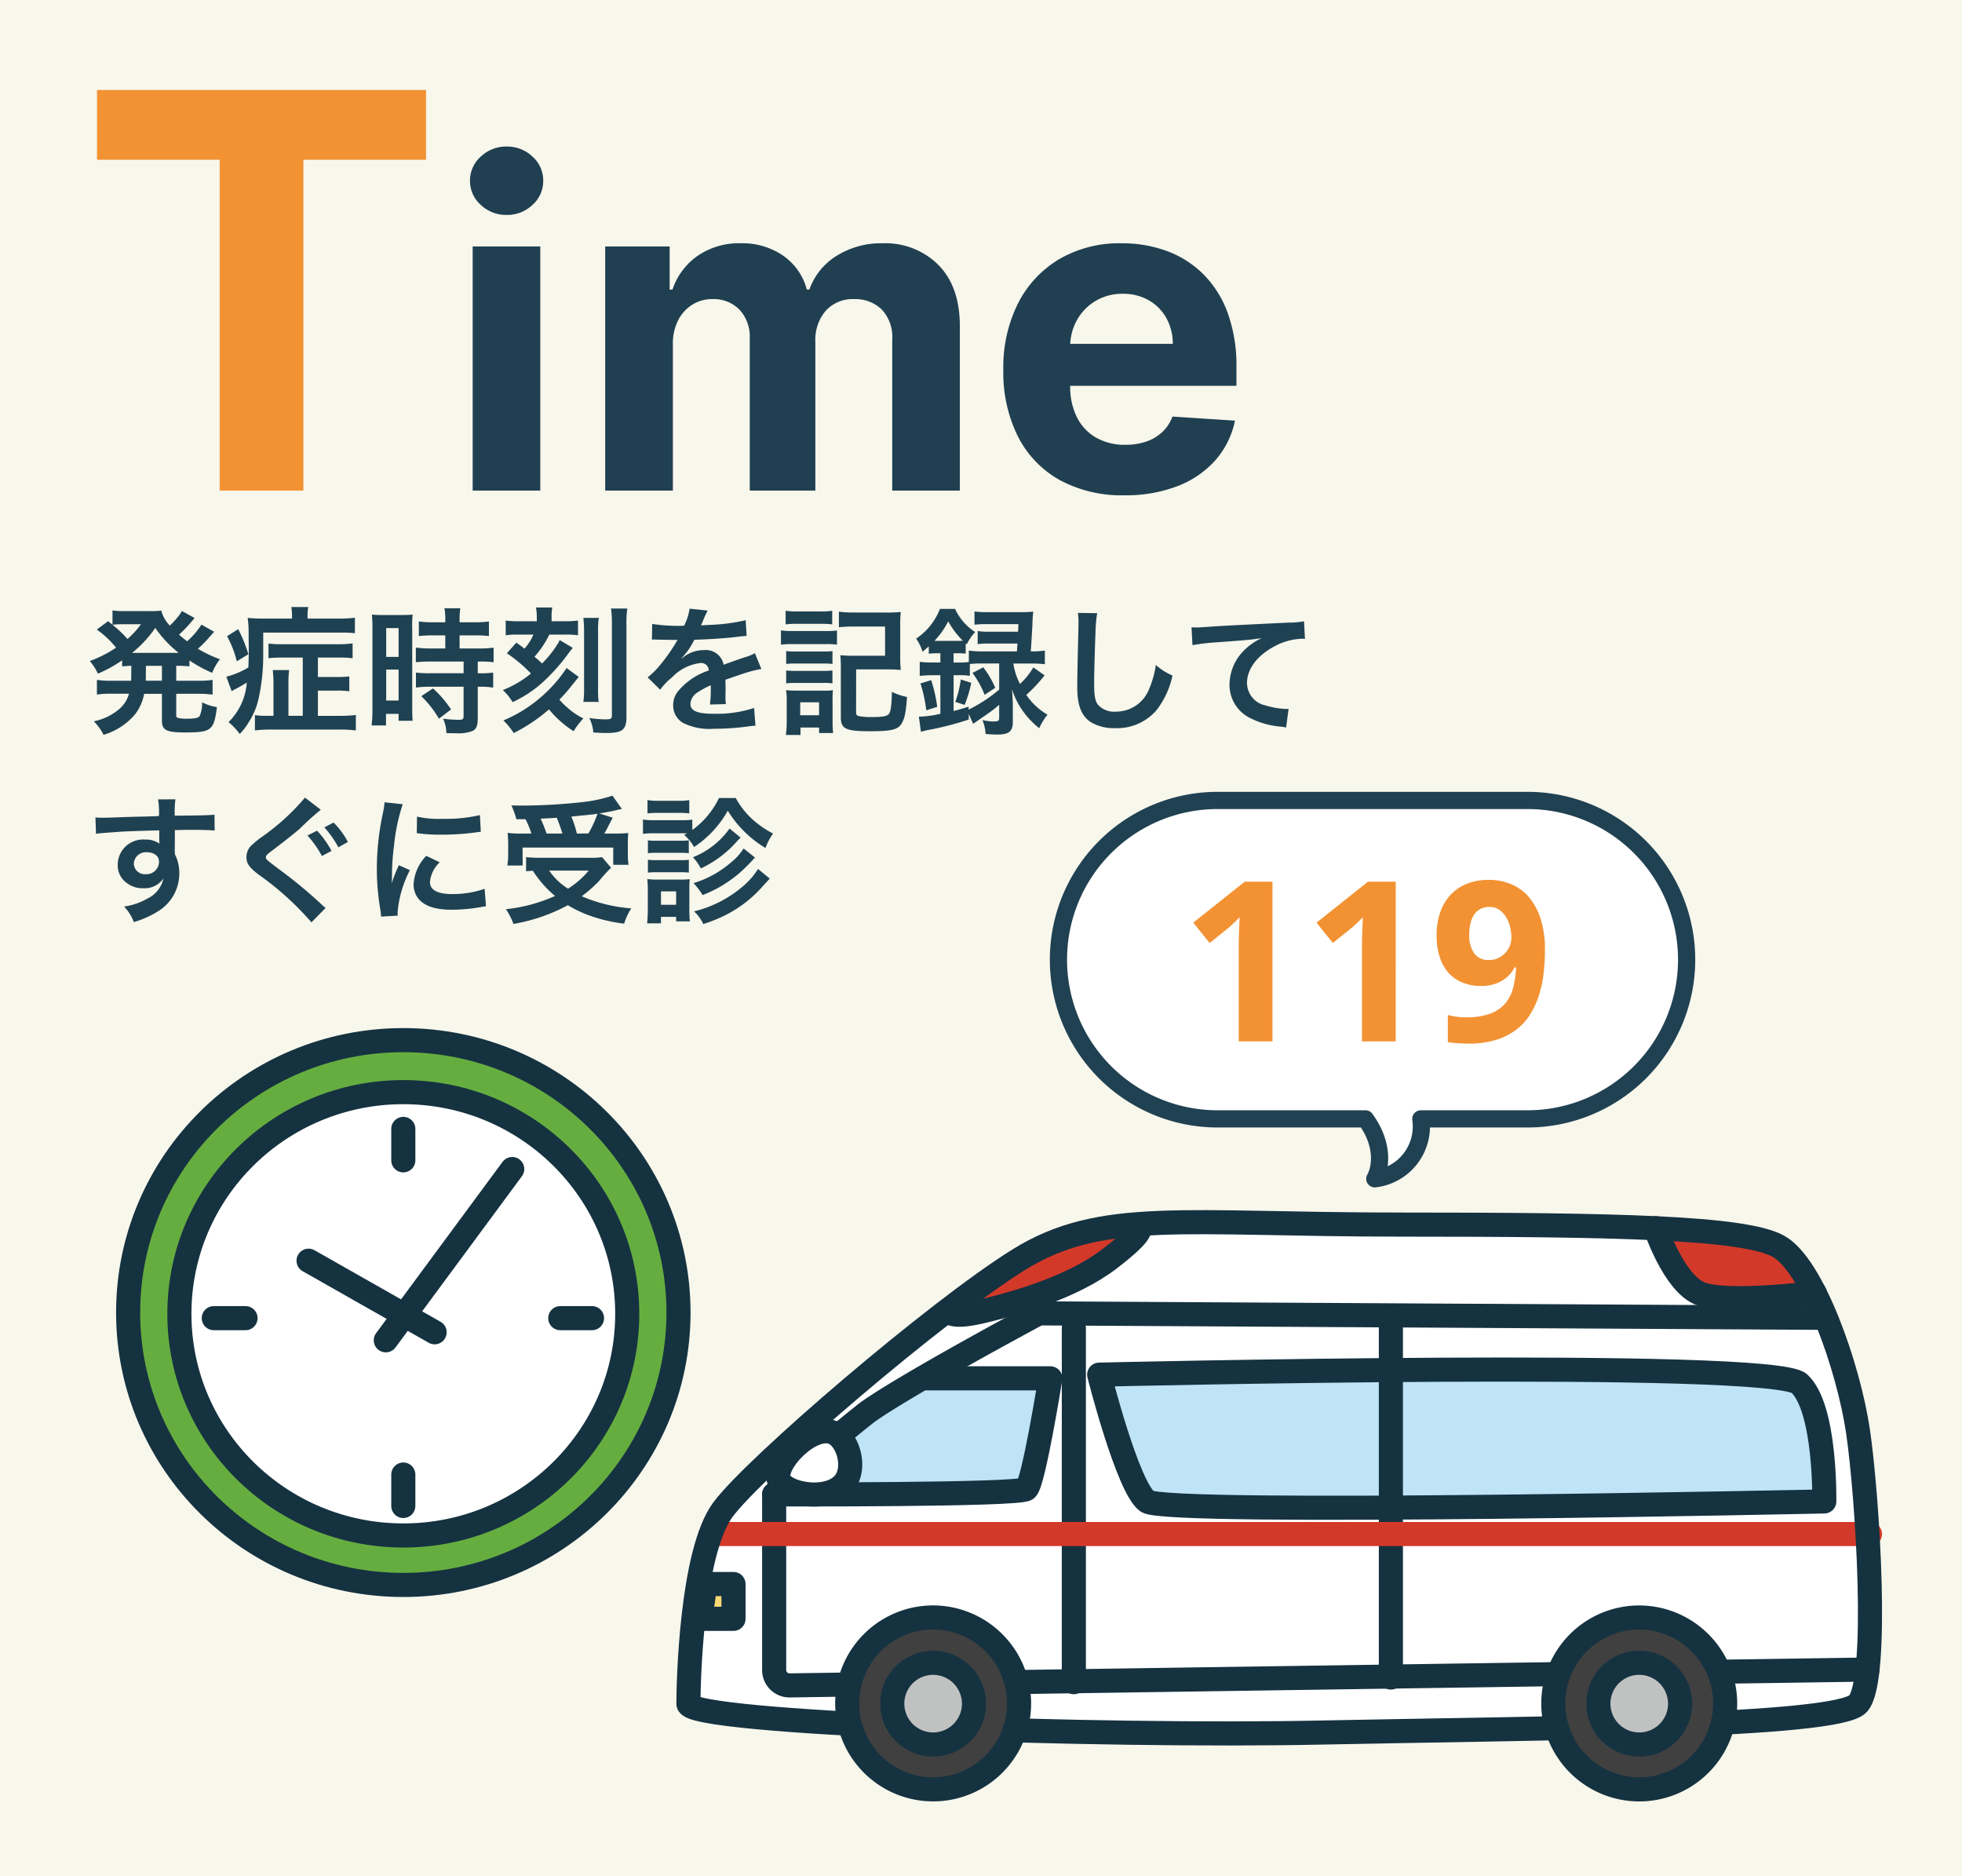 <svg xmlns="http://www.w3.org/2000/svg" width="228" height="218" viewBox="0 0 228 218"><defs><clipPath id="clip-path"><path id="長方形_85531" data-name="長方形 85531" fill="none" d="M0 0h70v71H0z"/></clipPath></defs><g id="fast-img4" transform="translate(17117 12465.001)"><path id="長方形_86790" data-name="長方形 86790" transform="translate(-17117 -12465.001)" fill="#f8f7ec" d="M0 0h228v218H0z"/><path id="パス_109310" data-name="パス 109310" d="M45.928 0v-28.364h7.859V0zm3.95-32.027a4.256 4.256 0 01-3.008-1.167A3.7 3.7 0 0145.618-36a3.7 3.7 0 011.254-2.806 4.251 4.251 0 013-1.167 4.243 4.243 0 013.008 1.167A3.71 3.71 0 0154.127-36a3.708 3.708 0 01-1.246 2.806 4.237 4.237 0 01-3.003 1.167zM61.329 0v-28.364h7.49v5.008h.325a7.83 7.83 0 012.961-3.944 8.491 8.491 0 014.956-1.437 8.349 8.349 0 014.964 1.453 6.949 6.949 0 012.733 3.924h.3a7.579 7.579 0 013.142-3.905 9.738 9.738 0 015.392-1.468 8.683 8.683 0 016.461 2.522q2.491 2.522 2.491 7.139V0h-7.859v-17.52a4.65 4.65 0 00-1.252-3.551 4.4 4.4 0 00-3.133-1.177 4.242 4.242 0 00-3.344 1.357 5.186 5.186 0 00-1.206 3.577V0h-7.625v-17.7a4.567 4.567 0 00-1.193-3.318 4.167 4.167 0 00-3.132-1.23 4.351 4.351 0 00-2.353.65 4.569 4.569 0 00-1.647 1.826 5.922 5.922 0 00-.607 2.753V0zm60.331.546a15.087 15.087 0 01-7.517-1.774 11.988 11.988 0 01-4.849-5.052 16.691 16.691 0 01-1.7-7.769 16.559 16.559 0 011.7-7.686 12.576 12.576 0 014.79-5.152 13.878 13.878 0 017.261-1.847 15.046 15.046 0 015.241.894 11.727 11.727 0 014.243 2.691 12.349 12.349 0 012.836 4.5 17.873 17.873 0 011.019 6.319v2.157h-23.941v-4.875h16.545a6.1 6.1 0 00-.752-3 5.41 5.41 0 00-2.042-2.065 5.916 5.916 0 00-3.012-.752 6.01 6.01 0 00-3.162.829 5.962 5.962 0 00-2.155 2.2 6.267 6.267 0 00-.8 3.054v4.638a7.844 7.844 0 00.79 3.638 5.628 5.628 0 002.231 2.36 6.722 6.722 0 003.405.827 7.349 7.349 0 002.4-.373 5.137 5.137 0 001.872-1.108 4.658 4.658 0 001.182-1.8l7.268.473a9.947 9.947 0 01-2.256 4.578 11.244 11.244 0 01-4.393 3.021A16.66 16.66 0 01121.66.546z" transform="translate(-17108 -12408.001)" fill="#204051"/><path id="パス_109311" data-name="パス 109311" d="M2.273-38.436v-8.109h38.236v8.109H26.254V0h-9.727v-38.436z" transform="translate(-17108 -12408.001)" fill="#f29233"/><path id="パス_109312" data-name="パス 109312" d="M5.248-5.408c0 .176 0 .288-.016.5H2.944a9.664 9.664 0 01-1.68-.1V-3.3a10.222 10.222 0 011.68-.1h2.048a3.637 3.637 0 01-1.136 1.784A6.616 6.616 0 01.9-.192a5.84 5.84 0 011.132 1.568A7.558 7.558 0 005.76-1.088a5.627 5.627 0 00.992-2.3h2.064v3.1c0 1.12.512 1.388 2.684 1.388 3.072 0 3.36-.24 3.712-2.944a5.459 5.459 0 01-1.728-.56A3.743 3.743 0 0113.2-.8c-.176.224-.56.3-1.44.3a3.7 3.7 0 01-1.024-.08c-.24-.064-.256-.1-.256-.432v-2.38h2.544a12.206 12.206 0 011.68.1v-1.716a9.556 9.556 0 01-1.68.1H10.48V-6.64a12.9 12.9 0 011.536.064v-.688a16.037 16.037 0 002.64 1.44 6.527 6.527 0 01.9-1.584 14.2 14.2 0 01-2.56-1.216 12.394 12.394 0 001.44-1.472c.32-.352.352-.4.448-.5l-1.472-.832a9.434 9.434 0 01-1.664 1.936c-.336-.256-.512-.4-.944-.768a16.523 16.523 0 001.184-1.2c.368-.432.576-.672.624-.736l-1.472-.816c-.048.08-.048.08-.128.208a2.806 2.806 0 01-.336.464 8.412 8.412 0 01-.944 1.024 3.939 3.939 0 01-.992-1.744 9.213 9.213 0 01-1.376.064H4.4a9.143 9.143 0 01-1.328-.08v1.664l-.512-.416-1.312.976a10.961 10.961 0 012.24 2.1A13.724 13.724 0 01.432-7.2a6.054 6.054 0 01.944 1.472A15.773 15.773 0 004.192-7.28v.7c.4-.032.576-.048 1.072-.064zM6.96-6.64h1.856v1.728H6.944v-.368zm-.576-4.832A10.347 10.347 0 014.816-9.76a13.766 13.766 0 00-1.744-1.648 7.122 7.122 0 01.976-.064zm-.608 3.328h-.432a13.359 13.359 0 002.7-2.9 13.4 13.4 0 002.72 2.9H5.776zM25.184-.832H23.52v-3.712a11.846 11.846 0 01.08-1.6h-1.9c.048.528.08.992.08 1.6v3.712h-.7a8.6 8.6 0 01-1.456-.08V.864a15.874 15.874 0 011.968-.1h7.824a15.481 15.481 0 011.936.1V-.928a15.167 15.167 0 01-1.888.1h-2.52V-3.76h2.192a9.2 9.2 0 011.456.08v-1.728a11.727 11.727 0 01-1.472.064h-2.176V-7.6h2.368a12.718 12.718 0 011.664.08v-1.728a12.794 12.794 0 01-1.7.1h-6.444a12.2 12.2 0 01-1.632-.08v1.7a15.655 15.655 0 011.648-.072h2.336zm-1.248-11.3H20.7a15.386 15.386 0 01-1.92-.08 12.292 12.292 0 01.112 1.936c0 .608.016 1.168.016 1.7 0 .864-.016 1.44-.048 2.128a9.528 9.528 0 01-2.56 1.072l.624 1.68c.16-.1.224-.128.3-.176.56-.288.96-.512 1.456-.816A7.209 7.209 0 0116.56-.1a7.584 7.584 0 011.3 1.376 7.282 7.282 0 001.1-1.456 8.2 8.2 0 001.1-2.7 23.037 23.037 0 00.528-5.168V-10.5h8.784a18.3 18.3 0 011.872.064v-1.792a15.131 15.131 0 01-1.936.1h-3.564v-.224a5.081 5.081 0 01.08-1.12h-1.968a6.518 6.518 0 01.08 1.1zm-7.552 2.052a12.107 12.107 0 011.136 2.912l1.344-.816A16.61 16.61 0 0017.68-10.9zm25.36-.1v1.52H40.1a12.308 12.308 0 01-1.776-.1v1.7c.5-.048 1.088-.08 1.76-.08h3.792v1.36H40.08a11.873 11.873 0 01-1.744-.08v1.744a14.33 14.33 0 011.712-.1h3.824V-.8c0 .352-.1.432-.592.432A14.254 14.254 0 0141.488-.5a4.124 4.124 0 01.384 1.68c1.1.016 1.1.016 1.248.016a4.484 4.484 0 001.76-.252c.48-.224.64-.608.64-1.536v-3.616h.208a8.7 8.7 0 011.584.1v-1.748a9.758 9.758 0 01-1.584.08h-.208v-1.36h.272a10.406 10.406 0 011.568.08v-1.7a11.809 11.809 0 01-1.744.1h-2.208v-1.52h1.76a11.607 11.607 0 011.648.08v-1.7a11.8 11.8 0 01-1.664.1h-1.744v-.432a8.506 8.506 0 01.08-1.2h-1.84a7.151 7.151 0 01.1 1.2v.432h-1.412a11.64 11.64 0 01-1.664-.1v1.7a13.549 13.549 0 011.712-.08zM33.28-1.616a14.575 14.575 0 01-.1 1.9h1.68v-1.34h1.46v.8h1.632c-.032-.4-.048-.752-.048-1.6v-9.152a12 12 0 01.048-1.584c-.384.032-.672.048-1.392.048h-1.936a13.861 13.861 0 01-1.408-.048 15 15 0 01.064 1.616zm1.6-9.408h1.44v3.344h-1.44zm0 4.816h1.44v3.6h-1.44zm7.536 4.64a12.279 12.279 0 00-2.1-2.448l-1.36.9A12.222 12.222 0 0141.008-.5zM55.04-9.632a1.028 1.028 0 00-.112.256c-.016.016-.016.032-.256.4a12.545 12.545 0 01-1.68 2.064c-.432-.416-.48-.448-.88-.784a11.349 11.349 0 001.728-2.576h1.84a10.568 10.568 0 011.488.08V-11.9a12.279 12.279 0 01-1.664.08H54.1v-.448a5.788 5.788 0 01.08-1.152h-1.9a5.691 5.691 0 01.1 1.168v.432h-1.996a10.985 10.985 0 01-1.616-.08v1.712a8.764 8.764 0 011.424-.08h1.792a5.717 5.717 0 01-1.04 1.632c-.384-.3-.464-.368-.944-.7L48.9-8.1a16.976 16.976 0 012.8 2.352 11.8 11.8 0 01-3.264 1.92 6.729 6.729 0 011.136 1.408 14.073 14.073 0 003.648-2.448 21.945 21.945 0 002.8-3.168c.1-.128.352-.464.368-.48.112-.128.112-.128.176-.208zm.8 3.248A16.319 16.319 0 0152.5-2.7a15.815 15.815 0 01-4 2.4 8.67 8.67 0 011.2 1.472 19.938 19.938 0 004.1-2.752A12.122 12.122 0 0056.656.96a9.213 9.213 0 011.136-1.488 8.135 8.135 0 01-1.968-1.36 5.778 5.778 0 01-.816-.832A15.045 15.045 0 0056.16-4c.752-.928.848-1.056 1.1-1.344zm1.952-5.824a13.906 13.906 0 01.08 1.632v6.416a11.25 11.25 0 01-.08 1.712h1.776a10.849 10.849 0 01-.064-1.7v-6.448a10.214 10.214 0 01.08-1.616zm3.216-1.092a13.4 13.4 0 01.1 1.92V-.9c0 .416-.128.48-.784.48a12.077 12.077 0 01-1.84-.16 4.639 4.639 0 01.464 1.68c.72.048 1.04.064 1.472.064C62.32 1.168 62.8.8 62.8-.72v-10.688a10.927 10.927 0 01.1-1.888zm4.752 3.62a1.768 1.768 0 01.256-.016c.144 0 .144 0 .448.016.352 0 1.76.032 2.016.032 0 0 .208-.016.272-.016a.783.783 0 00-.128.208A21.191 21.191 0 0166.7-6.72a9.8 9.8 0 01-1.436 1.42l1.456 1.44a7.194 7.194 0 011.392-1.456 5.409 5.409 0 013.28-1.648.878.878 0 01.976.864 7.827 7.827 0 00-3.44 2.256 2.55 2.55 0 00-.7 1.776A2.32 2.32 0 0069.392 0a6.872 6.872 0 003.568.672 29.02 29.02 0 004.1-.288 4.714 4.714 0 01.732-.064l-.16-2.064a13.9 13.9 0 01-4.7.672c-1.936 0-2.7-.336-2.7-1.168a1.684 1.684 0 01.832-1.312 9.724 9.724 0 011.536-.832V-4a12.667 12.667 0 01-.1 1.856l1.856-.048a6.57 6.57 0 01-.056-.848c0-.112 0-.256.016-.528v-.64c0-.224 0-.224-.016-.64v-.176q2.064-.72 2.4-.816a14.123 14.123 0 011.776-.432l-.752-1.84a5 5 0 01-1.184.48q-.6.192-2.448.864a2.105 2.105 0 00-2.288-1.7 3.868 3.868 0 00-2.256.72c-.208.16-.208.16-.32.24l-.016-.032a8.28 8.28 0 001.472-2.128c1.616-.048 3.648-.176 4.816-.32.816-.1.816-.1 1.264-.128l-.112-1.824a21.615 21.615 0 01-4.192.544c-.88.048-.88.048-1.008.064.032-.064.064-.112.144-.288a12.224 12.224 0 01.64-1.44l-2.1-.224A6.336 6.336 0 0169.5-11.3a19.335 19.335 0 01-3.712-.208zm15.54-1.776a10.355 10.355 0 011.328-.064h2.752a10.68 10.68 0 011.328.064v-1.584a7.636 7.636 0 01-1.328.08h-2.756a7.636 7.636 0 01-1.328-.08zM80.752-9.1a9.563 9.563 0 011.28-.064h4.016a7.355 7.355 0 011.216.064v-1.648a8.417 8.417 0 01-1.28.064h-3.952a7.048 7.048 0 01-1.28-.08zm.608 2.24a9 9 0 011.056-.048h3.3a9.157 9.157 0 011.024.048v-1.492a7.87 7.87 0 01-1.024.048h-3.3a8.81 8.81 0 01-1.056-.048zm0 2.256a8.88 8.88 0 011.04-.048h3.28a6.672 6.672 0 011.056.048V-6.1a7.87 7.87 0 01-1.024.048h-3.3A8.81 8.81 0 0181.36-6.1zm1.664 6V.528h2.16v.64h1.632a11.228 11.228 0 01-.064-1.136v-2.688a7.475 7.475 0 01.048-1.152 5.68 5.68 0 01-1.072.048h-3.136c-.608 0-.848-.016-1.248-.048a7.52 7.52 0 01.08 1.264v2.368a12.138 12.138 0 01-.1 1.568zM82.992-2.4h2.192v1.5h-2.192zm6.5-3.824h3.584a15.057 15.057 0 011.6.064 14.735 14.735 0 01-.064-1.584v-3.536a15.385 15.385 0 01.064-1.616 15.325 15.325 0 01-1.632.064h-3.876a12.877 12.877 0 01-1.68-.1v1.808a15.614 15.614 0 011.664-.08h3.7v3.392h-3.6a15.057 15.057 0 01-1.6-.064 13.683 13.683 0 01.06 1.576v5.644c0 1.36.576 1.616 3.5 1.616 2.192 0 3.04-.176 3.456-.736.432-.576.608-1.392.736-3.248a7.126 7.126 0 01-1.76-.592c-.032 1.648-.144 2.368-.384 2.608s-.736.32-2 .32a7.554 7.554 0 01-1.408-.1c-.288-.064-.368-.16-.368-.48zM102.1-2.1a14.54 14.54 0 00.768-2.56l-1.216-.4a12.183 12.183 0 01-.64 2.608zm.912-3.712a10.778 10.778 0 011.408 2.544l1.232-.816a10.418 10.418 0 00-1.392-2.384zM99.28-8.1v1.072h-.816A13.593 13.593 0 0196.88-7.1v1.632a13.089 13.089 0 011.568-.08h.832v4.48a11.844 11.844 0 01-2.5.336l.24 1.76a9.656 9.656 0 011.268-.292A35.848 35.848 0 00102.576-.4v-.64l.512 1.14c.272-.192.272-.192.528-.368 1.088-.752 1.088-.752 1.36-.944a13.627 13.627 0 001.136-.9v1.52c0 .352-.112.416-.7.416a6.277 6.277 0 01-1.248-.16 4.626 4.626 0 01.368 1.616c.624.048 1.056.064 1.408.064 1.3 0 1.76-.384 1.76-1.456V-2.16q-.048-1.3-.1-1.776a8.941 8.941 0 001.216 2.48 9.762 9.762 0 001.952 2.064 6.752 6.752 0 01.96-1.568 7.769 7.769 0 01-2.464-2.3 17.882 17.882 0 002.128-2.272l-1.312-.928a7.727 7.727 0 01-1.552 1.92 7.545 7.545 0 01-.768-2.368h2.14a13.635 13.635 0 011.52.08v-1.588a9.9 9.9 0 01-1.536.1h-.1c.064-.832.144-2.24.192-3.072a13.541 13.541 0 01.1-1.552 11.89 11.89 0 01-1.472.064h-3.76a10.878 10.878 0 01-1.6-.08v1.536a12.6 12.6 0 011.52-.064h3.584c-.016.432-.016.48-.048.88h-3.232a8.261 8.261 0 01-1.456-.08v1.52a11.126 11.126 0 011.456-.064h3.168c-.016.272-.032.432-.064.912h-4.048a10.336 10.336 0 01-1.536-.1v1.328a7.377 7.377 0 01-1.136.064h-.64V-8.1h.464a5.618 5.618 0 01.944.048v-1.2l.128.112a5.773 5.773 0 01.976-1.424 6.389 6.389 0 01-2.336-2.688h-1.76a7.391 7.391 0 01-2.768 3.456 4.794 4.794 0 01.736 1.52c.336-.272.432-.352.736-.624v.848a9.325 9.325 0 01.948-.048zm6.832 1.184v3.04a17.108 17.108 0 01-3.552 2.32v-.336c-.848.256-1.136.352-1.744.5v-4.16h.64a6.566 6.566 0 011.248.08v-1.376a11.364 11.364 0 011.424-.064zm-7.52-2.624a9.535 9.535 0 001.6-2.272 9.47 9.47 0 001.7 2.256c-.208.016-.3.016-.592.016h-2.7zm.32 7.664a17.223 17.223 0 00-.7-3.1l-1.248.384a16.106 16.106 0 01.672 3.12zm16.352-10.912a7.958 7.958 0 01.064 1.088c0 .224 0 .56-.016 1.04-.1 4.016-.128 5.616-.128 6.448 0 2.144.464 3.376 1.568 4.112a5.216 5.216 0 002.8.7 6.056 6.056 0 004.8-2.032 9.856 9.856 0 001.9-4.08 6.91 6.91 0 01-1.936-1.232 10.726 10.726 0 01-.736 2.688 4.117 4.117 0 01-3.872 2.736 2.533 2.533 0 01-2.144-.832c-.32-.48-.416-1.056-.416-2.576 0-1.136.1-4.384.16-5.872a14.626 14.626 0 01.192-2.16zm13.312 3.748a23.225 23.225 0 012.656-.32c3.472-.256 4.1-.3 5.392-.5a7.052 7.052 0 00-2.224 1.6 5.641 5.641 0 00-1.52 3.776 4.281 4.281 0 002.288 3.856 9.626 9.626 0 003.744 1.06 3.4 3.4 0 01.544.1l.288-2.176c-.16.016-.3.016-.32.016a9.71 9.71 0 01-2.384-.416 2.687 2.687 0 01-2.128-2.608c0-1.616 1.2-3.216 3.232-4.272a7.156 7.156 0 013.168-.864 2.477 2.477 0 01.336.016l-.112-2.048a9.034 9.034 0 01-1.84.16c-4.432.208-7.088.352-7.984.4-2.352.16-2.352.16-2.64.16-.08 0-.256 0-.608-.016zM10.32 13.488v-1.04c1.264-.032 1.552-.032 1.936-.032 1.328 0 2.1.032 2.688.08l-.016-1.84c-.592.064-1.84.1-4.624.112a12.579 12.579 0 01.08-1.9l-2.016.012a8.681 8.681 0 01.1 1.936c-.832.032-.832.032-1.36.048-1.312.032-1.472.032-2.512.064-2.064.08-2.32.08-2.72.08a6.967 6.967 0 01-.784-.032l.064 1.9c.432-.064.432-.064 2.848-.24.7-.048 2.208-.1 4.5-.16 0 .432 0 1.328.016 1.36a.659.659 0 00.016.192 2.674 2.674 0 00-1.664-.48 2.945 2.945 0 00-3.192 2.916 2.5 2.5 0 001.1 2.16 2.949 2.949 0 001.86.576 2.636 2.636 0 002.352-1.136A3.368 3.368 0 017.136 20.4a7.551 7.551 0 01-2.72.928 5.251 5.251 0 011.136 1.808 11.185 11.185 0 002.9-1.312 5.134 5.134 0 002.384-4.32 4.869 4.869 0 00-.512-2.256c0-.192-.016-.32-.016-.384zm-1.84 2.64a1.458 1.458 0 01-1.568 1.44 1.263 1.263 0 01-1.36-1.268 1.4 1.4 0 011.488-1.28c.88.004 1.44.436 1.44 1.108zm16.96-7.456a26.116 26.116 0 01-4.864 4.464 10.679 10.679 0 00-1.408 1.136 1.907 1.907 0 00-.528 1.312c0 .736.288 1.152 1.344 1.984a33.929 33.929 0 016.208 5.6l1.648-1.68a3.8 3.8 0 01-.464-.4 55.491 55.491 0 00-5.04-4.16C20.928 15.856 20.9 15.84 20.9 15.6c0-.176.112-.32.608-.688 1.2-.9 2.624-2.016 3.344-2.64a32.4 32.4 0 012.428-2.192zm.288 4.4a11.975 11.975 0 011.68 2.384l1.12-.592a10.888 10.888 0 00-1.68-2.352zm4.7.752a9.253 9.253 0 00-1.664-2.256l-1.072.56a11.788 11.788 0 011.632 2.32zm5.792 8.56c-.016-.208-.016-.336-.016-.432a13.135 13.135 0 011.428-4.852l-1.28-.576a16.318 16.318 0 00-.832 2.112c.016-.4.032-.528.032-.88a26.714 26.714 0 01.24-3.536A22.059 22.059 0 0136.8 9.44l-2.112-.224a10.469 10.469 0 01-.24 1.488 30.717 30.717 0 00-.656 6.256 27.908 27.908 0 00.416 4.784c.048.368.064.464.08.752zm2.212-9.584a18.994 18.994 0 002.88.176 28.659 28.659 0 003.424-.192c.768-.1 1.008-.128 1.136-.144l-.1-1.936a17.644 17.644 0 01-4.352.432 11.536 11.536 0 01-2.96-.256zm1.1 2.64a5.227 5.227 0 00-1.472 3.3 2.68 2.68 0 00.48 1.568c.7.944 1.984 1.392 3.968 1.392a19.731 19.731 0 003.312-.3 5.347 5.347 0 01.656-.1l-.16-2.032a11.244 11.244 0 01-3.808.608c-1.664 0-2.544-.48-2.544-1.392a3.619 3.619 0 011.136-2.3zm11.536-4.256a10.358 10.358 0 01.688 1.664h-1.004a12.4 12.4 0 01-1.76-.08c.048.576.064.912.064 1.36v1.2a7.4 7.4 0 01-.1 1.232h1.776v-2.08h10.532v2h1.776a8.616 8.616 0 01-.08-1.184v-1.168c0-.576.016-.928.048-1.344a14.7 14.7 0 01-1.728.064h-1.056c.24-.4.256-.448.976-1.84l-1.552-.5a24.985 24.985 0 001.936-.368c.384-.1.432-.1.688-.144l-1.1-1.552a16.414 16.414 0 01-3.232.72 64.678 64.678 0 01-7.248.432c-.288 0-.72 0-1.264-.016a9.164 9.164 0 01.576 1.6zm2.448 1.664a16.9 16.9 0 00-.688-1.728c1.2-.064 1.824-.1 1.872-.112.24.576.448 1.168.656 1.84zm3.52 0a11.839 11.839 0 00-.64-1.968c.512-.064.928-.1 1.184-.128.592-.048.992-.1 1.168-.112.16-.016.272-.032.688-.1a13.513 13.513 0 01-1.056 2.3zm2.928 2.736a7.667 7.667 0 01-1.392.08h-5.804a15.185 15.185 0 01-1.632-.08v1.648c.288-.032.32-.032.784-.064A12.776 12.776 0 0054.5 20.1a18.744 18.744 0 01-5.712 1.536 7.513 7.513 0 01.88 1.712 20.492 20.492 0 006.32-2.176 14.872 14.872 0 002.208 1.088 18.213 18.213 0 004.336 1.056 6.727 6.727 0 01.832-1.776 17.777 17.777 0 01-5.76-1.408 15.424 15.424 0 002-1.76 19.066 19.066 0 011.408-1.552zm-1.552 1.568a10.145 10.145 0 01-2.4 2.1 7.4 7.4 0 01-2.192-2.1zM69.5 13.008a4.961 4.961 0 011.152 1.408 12.137 12.137 0 003.92-4.224 13.04 13.04 0 004.384 4.336 6.9 6.9 0 01.88-1.68 11.676 11.676 0 01-2.32-1.584A9.636 9.636 0 0175.5 8.72h-1.948a9.838 9.838 0 01-3.1 3.712v-1.2a8.417 8.417 0 01-1.28.064H66a7.048 7.048 0 01-1.28-.08v1.664a9.563 9.563 0 011.28-.064h3.84zm-4.256-2.5a9.979 9.979 0 011.3-.064H68.8a9.518 9.518 0 011.3.064V8.96a7.241 7.241 0 01-1.3.08h-2.256a7.027 7.027 0 01-1.3-.08zm.048 4.624a8.1 8.1 0 011.008-.048h2.768a7.883 7.883 0 01.976.048v-1.5a7.041 7.041 0 01-.976.048H66.3a5.938 5.938 0 01-1.008-.048zm0 2.256a7.992 7.992 0 01.992-.048h2.756a7.927 7.927 0 011.008.048v-1.5a5.45 5.45 0 01-.992.048H66.3a5.938 5.938 0 01-1.008-.048zm1.52 5.888v-.752h1.76v.528h1.6a10.354 10.354 0 01-.064-1.328V19.3a9.926 9.926 0 01.048-1.152 8.641 8.641 0 01-1.1.048h-2.592a8.761 8.761 0 01-1.248-.064 9.993 9.993 0 01.064 1.248v2.336c0 .528-.032 1.072-.08 1.568zm0-3.712h1.76v1.556h-1.76zm7.968-7.3a9.545 9.545 0 01-4.252 3.336 5.942 5.942 0 01.912 1.3 12.708 12.708 0 004.176-3.12c.192-.208.192-.208.448-.464zm3.312 4.7a8.938 8.938 0 01-2.028 2.236 13.737 13.737 0 01-5.408 2.688 4.88 4.88 0 011.072 1.472 17.068 17.068 0 003.1-1.312 14.517 14.517 0 003.424-2.656c.912-.992.912-.992 1.2-1.312zm-1.68-2.384a6.533 6.533 0 01-1.44 1.6 11.993 11.993 0 01-4.384 2.432A7.208 7.208 0 0171.648 20a17.081 17.081 0 001.7-.784 15.265 15.265 0 002.56-1.76 21.038 21.038 0 001.824-1.824z" transform="translate(-17107 -12381)" fill="#1f4252"/><g id="グループ_6441" data-name="グループ 6441" transform="translate(-18202.676 -15091.847)"><path id="パス_107881" data-name="パス 107881" d="M52.483 1.4l-6.068 1.49-14.531 8.893-26.439 23-3.59 13.905-.455 8.664 12.521 1.929 29.051 1.25L70.4 60.8l26.583-.492 26.666-.837L138 57.352l1.4-10.071V34.019l-3.036-15.5-7.209-14.027L112.45 1.4H52.483z" transform="translate(1164.278 2767.447)" fill="#fff"/><path id="パス_107882" data-name="パス 107882" d="M67.2 2.242l-8.177 4.187-7.239 5.46 5.87-.525 13.484-5.6 2.823-4z" transform="translate(1144.379 2767.306)" fill="#d33929"/><path id="パス_107883" data-name="パス 107883" d="M188.085 1.98l2.749 6.256 3.838 2.226 10.934-.48-1.386-4-2.694-1.969z" transform="translate(1090.546 2767.218)" fill="#d33929"/><path id="パス_107884" data-name="パス 107884" d="M35.228 31.262l15.287.208-2.683 12.758-14.548.523-14.548-.368 7.468-7z" transform="translate(1157.433 2755.726)" fill="#bee4f6"/><path id="パス_107885" data-name="パス 107885" d="M80.7 30.176s3.3 13.07 5.573 14.729 78.689 0 78.689 0 .207-10.788-2.89-13.692S80.7 30.176 80.7 30.176" transform="translate(1132.71 2756.388)" fill="#bee4f6"/><path id="パス_107886" data-name="パス 107886" d="M1213.41 2786.564s3.3 13.07 5.573 14.729 78.689 0 78.689 0 .207-10.788-2.89-13.692-81.372-1.037-81.372-1.037z" fill="none" stroke="#153240" stroke-linecap="round" stroke-linejoin="round" stroke-width="2.8"/><path id="パス_107887" data-name="パス 107887" d="M1302.691 2820.828l-125.252 1.841a1.783 1.783 0 01-1.8-1.788v-20.388a127.3 127.3 0 0110.733-9.485c4.329-3.165 20.019-11.567 20.019-11.567l91.288.519" fill="none" stroke="#153240" stroke-linecap="round" stroke-linejoin="round" stroke-width="2.8"/><path id="パス_107888" data-name="パス 107888" d="M1193.373 2786.989h14.359s-1.941 12.138-2.787 12.862-29.311.623-29.311.623" fill="none" stroke="#153240" stroke-linecap="round" stroke-linejoin="round" stroke-width="2.8"/><path id="パス_107889" data-name="パス 107889" d="M1278.063 2769.547s2.09 6.27 5.109 7.566 13.388-.038 13.388-.038" fill="none" stroke="#153240" stroke-linecap="round" stroke-linejoin="round" stroke-width="2.8"/><path id="パス_107890" data-name="パス 107890" d="M1217.99 2769.547s.929.263-3.406 3.578-10.836 5.135-14.707 6.065-3.87 0-3.87 0" fill="none" stroke="#153240" stroke-linecap="round" stroke-linejoin="round" stroke-width="2.8"/><path id="線_7495" data-name="線 7495" fill="none" stroke="#153240" stroke-linecap="round" stroke-linejoin="round" stroke-width="2.8" d="M1210.466 2781.159v41.136"/><path id="線_7496" data-name="線 7496" fill="none" stroke="#153240" stroke-linecap="round" stroke-linejoin="round" stroke-width="2.8" d="M1247.308 2781.159v40.595"/><path id="線_7497" data-name="線 7497" fill="none" stroke="#d33929" stroke-linecap="round" stroke-linejoin="round" stroke-width="2.8" d="M1168.991 2805.08h133.991"/><path id="パス_107891" data-name="パス 107891" d="M1301.594 2824.799c-2.477 2.725-37.411 2.829-62.433 3.349-25.422.529-73.486-1.077-73.486-3.349s.309-17.573 4.025-22.57 24.832-23.109 34.398-29.042 19.165-4.06 44.243-4.06 39.94.312 43.965 2.5 8.188 14.053 9.289 21.548 2.48 28.899-.001 31.624z" fill="none" stroke="#153240" stroke-linecap="round" stroke-linejoin="round" stroke-width="2.8"/><path id="パス_107892" data-name="パス 107892" d="M52.023 87a9.985 9.985 0 11-9.986-10.04A10.011 10.011 0 0152.023 87" transform="translate(1152.077 2737.815)" fill="#404040"/><path id="パス_107893" data-name="パス 107893" d="M1204.1 2824.815a9.985 9.985 0 11-9.986-10.04 10.011 10.011 0 019.986 10.04z" fill="none" stroke="#153240" stroke-linecap="round" stroke-linejoin="round" stroke-width="2.8"/><path id="パス_107894" data-name="パス 107894" d="M50.247 90.432A4.748 4.748 0 1145.5 85.66a4.76 4.76 0 014.748 4.772" transform="translate(1148.614 2734.38)" fill="#c0c1c1"/><path id="パス_107895" data-name="パス 107895" d="M1198.861 2824.812a4.748 4.748 0 11-4.747-4.772 4.76 4.76 0 014.747 4.772z" fill="none" stroke="#153240" stroke-linecap="round" stroke-linejoin="round" stroke-width="2.8"/><path id="パス_107896" data-name="パス 107896" d="M188.325 87a9.985 9.985 0 11-9.986-10.036A10.011 10.011 0 01188.325 87" transform="translate(1097.829 2737.815)" fill="#404040"/><path id="パス_107897" data-name="パス 107897" d="M1286.154 2824.815a9.985 9.985 0 11-9.986-10.036 10.011 10.011 0 019.986 10.036z" fill="none" stroke="#153240" stroke-linecap="round" stroke-linejoin="round" stroke-width="2.8"/><path id="パス_107898" data-name="パス 107898" d="M186.549 90.432a4.748 4.748 0 11-4.749-4.772 4.76 4.76 0 014.748 4.772" transform="translate(1094.368 2734.38)" fill="#c0c1c1"/><path id="パス_107899" data-name="パス 107899" d="M1280.917 2824.812a4.748 4.748 0 11-4.749-4.772 4.76 4.76 0 014.749 4.772z" fill="none" stroke="#153240" stroke-linecap="round" stroke-linejoin="round" stroke-width="2.8"/><path id="パス_107900" data-name="パス 107900" d="M18.815 47.061c-.727-1.915 3.713-6.554 6.3-5.5 1.649.675 2.6 3.695 1.548 5.5-1.583 2.718-7.177 1.759-7.844 0" transform="translate(1157.376 2751.733)" fill="#fff"/><path id="パス_107901" data-name="パス 107901" d="M1176.191 2798.794c-.727-1.915 3.713-6.554 6.3-5.5 1.649.675 2.6 3.695 1.548 5.5-1.588 2.718-7.181 1.759-7.848 0z" fill="none" stroke="#153240" stroke-linecap="round" stroke-linejoin="round" stroke-width="2.8"/><path id="パス_107902" data-name="パス 107902" d="M4.278 70.648H7.56v4.046H3.715z" transform="translate(1163.354 2740.241)" fill="#f9d876"/><path id="パス_107903" data-name="パス 107903" d="M1167.632 2810.889h3.282v4.046h-3.845z" fill="none" stroke="#153240" stroke-linecap="round" stroke-linejoin="round" stroke-width="2.8"/></g><g id="グループ_6442" data-name="グループ 6442" transform="translate(-17106 -12348)"><g id="グループ_6106" data-name="グループ 6106" clip-path="url(#clip-path)"><path id="パス_107904" data-name="パス 107904" d="M65.356 33.051A31.98 31.98 0 1133.378 1.4a31.815 31.815 0 0131.978 31.65" transform="translate(2.49 2.449)" fill="#66ad40"/><ellipse id="楕円形_1882" data-name="楕円形 1882" cx="31.978" cy="31.65" rx="31.978" ry="31.65" transform="translate(3.89 3.85)" fill="none" stroke="#153240" stroke-linecap="round" stroke-linejoin="round" stroke-width="2.8"/><path id="パス_107905" data-name="パス 107905" d="M73.376 47.586a26.023 26.023 0 11-26.022-25.755 25.89 25.89 0 0126.022 25.755" transform="translate(-11.486 -11.939)" fill="#fff"/><ellipse id="楕円形_1883" data-name="楕円形 1883" cx="26.022" cy="25.755" rx="26.022" ry="25.755" transform="translate(9.846 9.892)" fill="none" stroke="#153240" stroke-linecap="round" stroke-linejoin="round" stroke-width="2.8"/><path id="線_7498" data-name="線 7498" fill="none" stroke="#153240" stroke-linecap="round" stroke-linejoin="round" stroke-width="2.8" d="M24.857 29.478l14.651 8.315"/><path id="線_7499" data-name="線 7499" fill="none" stroke="#153240" stroke-linecap="round" stroke-linejoin="round" stroke-width="2.8" d="M33.834 38.725l14.691-19.898"/><path id="線_7500" data-name="線 7500" transform="translate(35.868 14.165)" fill="#fff" d="M0 0v3.651"/><path id="線_7501" data-name="線 7501" fill="none" stroke="#153240" stroke-linecap="round" stroke-linejoin="round" stroke-width="2.8" d="M35.868 14.165v3.651"/><path id="線_7502" data-name="線 7502" transform="translate(35.868 54.322)" fill="#fff" d="M0 0v3.651"/><path id="線_7503" data-name="線 7503" fill="none" stroke="#153240" stroke-linecap="round" stroke-linejoin="round" stroke-width="2.8" d="M35.868 54.322v3.651"/><path id="線_7504" data-name="線 7504" transform="translate(54.109 36.152)" fill="#fff" d="M3.688 0H0"/><path id="線_7505" data-name="線 7505" fill="none" stroke="#153240" stroke-linecap="round" stroke-linejoin="round" stroke-width="2.8" d="M57.797 36.152h-3.688"/><path id="線_7506" data-name="線 7506" transform="translate(13.843 36.152)" fill="#fff" d="M3.688 0H0"/><path id="線_7507" data-name="線 7507" fill="none" stroke="#153240" stroke-linecap="round" stroke-linejoin="round" stroke-width="2.8" d="M17.531 36.152h-3.688"/></g></g><path id="合体_68" data-name="合体 68" d="M-16958.324-12335h-17.176a18.5 18.5 0 010-37h36a18.5 18.5 0 010 37h-12.387a6.128 6.128 0 01-5.348 6.962c.626-1.108 1.186-3.84-1.089-6.962z" fill="#fff" stroke="#204152" stroke-linecap="round" stroke-linejoin="round" stroke-width="2"/><path id="パス_109544" data-name="パス 109544" d="M10.372 0H6.449v-10.74q0-.33.006-.793t.025-.965l.038-1.009q.019-.509.032-.927-.063.076-.216.229t-.343.336q-.19.184-.394.375t-.394.343l-2.131 1.713L1.168-13.8l5.979-4.761h3.225zm14.32 0H20.77v-10.74q0-.33.006-.793t.024-.967l.038-1.009q.019-.509.032-.927-.063.076-.216.229t-.343.336q-.19.184-.394.375t-.394.343l-2.133 1.714-1.9-2.361 5.979-4.761h3.225zm17.342-10.639a24.3 24.3 0 01-.146 2.66 13.5 13.5 0 01-.521 2.533 9.947 9.947 0 01-1.016 2.253 6.687 6.687 0 01-1.625 1.809 7.56 7.56 0 01-2.361 1.2 10.694 10.694 0 01-3.231.438q-.267 0-.584-.013t-.64-.032q-.324-.019-.629-.05a4.76 4.76 0 01-.533-.083v-3.148a7.617 7.617 0 001.009.2 8.548 8.548 0 001.1.07 7.936 7.936 0 002.818-.425 4.216 4.216 0 001.752-1.193 4.551 4.551 0 00.92-1.834 11.84 11.84 0 00.336-2.349h-.165a4.6 4.6 0 01-.609.851 3.7 3.7 0 01-.838.686 4.234 4.234 0 01-1.092.457 5.2 5.2 0 01-1.358.165 5.7 5.7 0 01-2.171-.394 4.348 4.348 0 01-1.631-1.143A5.106 5.106 0 0129.8-9.826a8.073 8.073 0 01-.355-2.5 8.023 8.023 0 01.425-2.7 5.67 5.67 0 011.212-2.025 5.249 5.249 0 011.911-1.276 6.8 6.8 0 012.52-.444 6.7 6.7 0 012.564.489 5.474 5.474 0 012.066 1.482 7.282 7.282 0 011.384 2.539 11.558 11.558 0 01.507 3.622zm-6.449-4.989a2.333 2.333 0 00-.952.19 1.912 1.912 0 00-.743.59 2.907 2.907 0 00-.482 1.016 5.458 5.458 0 00-.171 1.454 3.561 3.561 0 00.571 2.133 1.993 1.993 0 001.727.787 2.459 2.459 0 001.065-.229 2.683 2.683 0 00.825-.6 2.662 2.662 0 00.527-.825 2.461 2.461 0 00.184-.927 5.345 5.345 0 00-.159-1.289 3.918 3.918 0 00-.482-1.155 2.733 2.733 0 00-.8-.832 1.956 1.956 0 00-1.11-.313z" transform="translate(-16979.5 -12344)" fill="#f29233"/></g></svg>